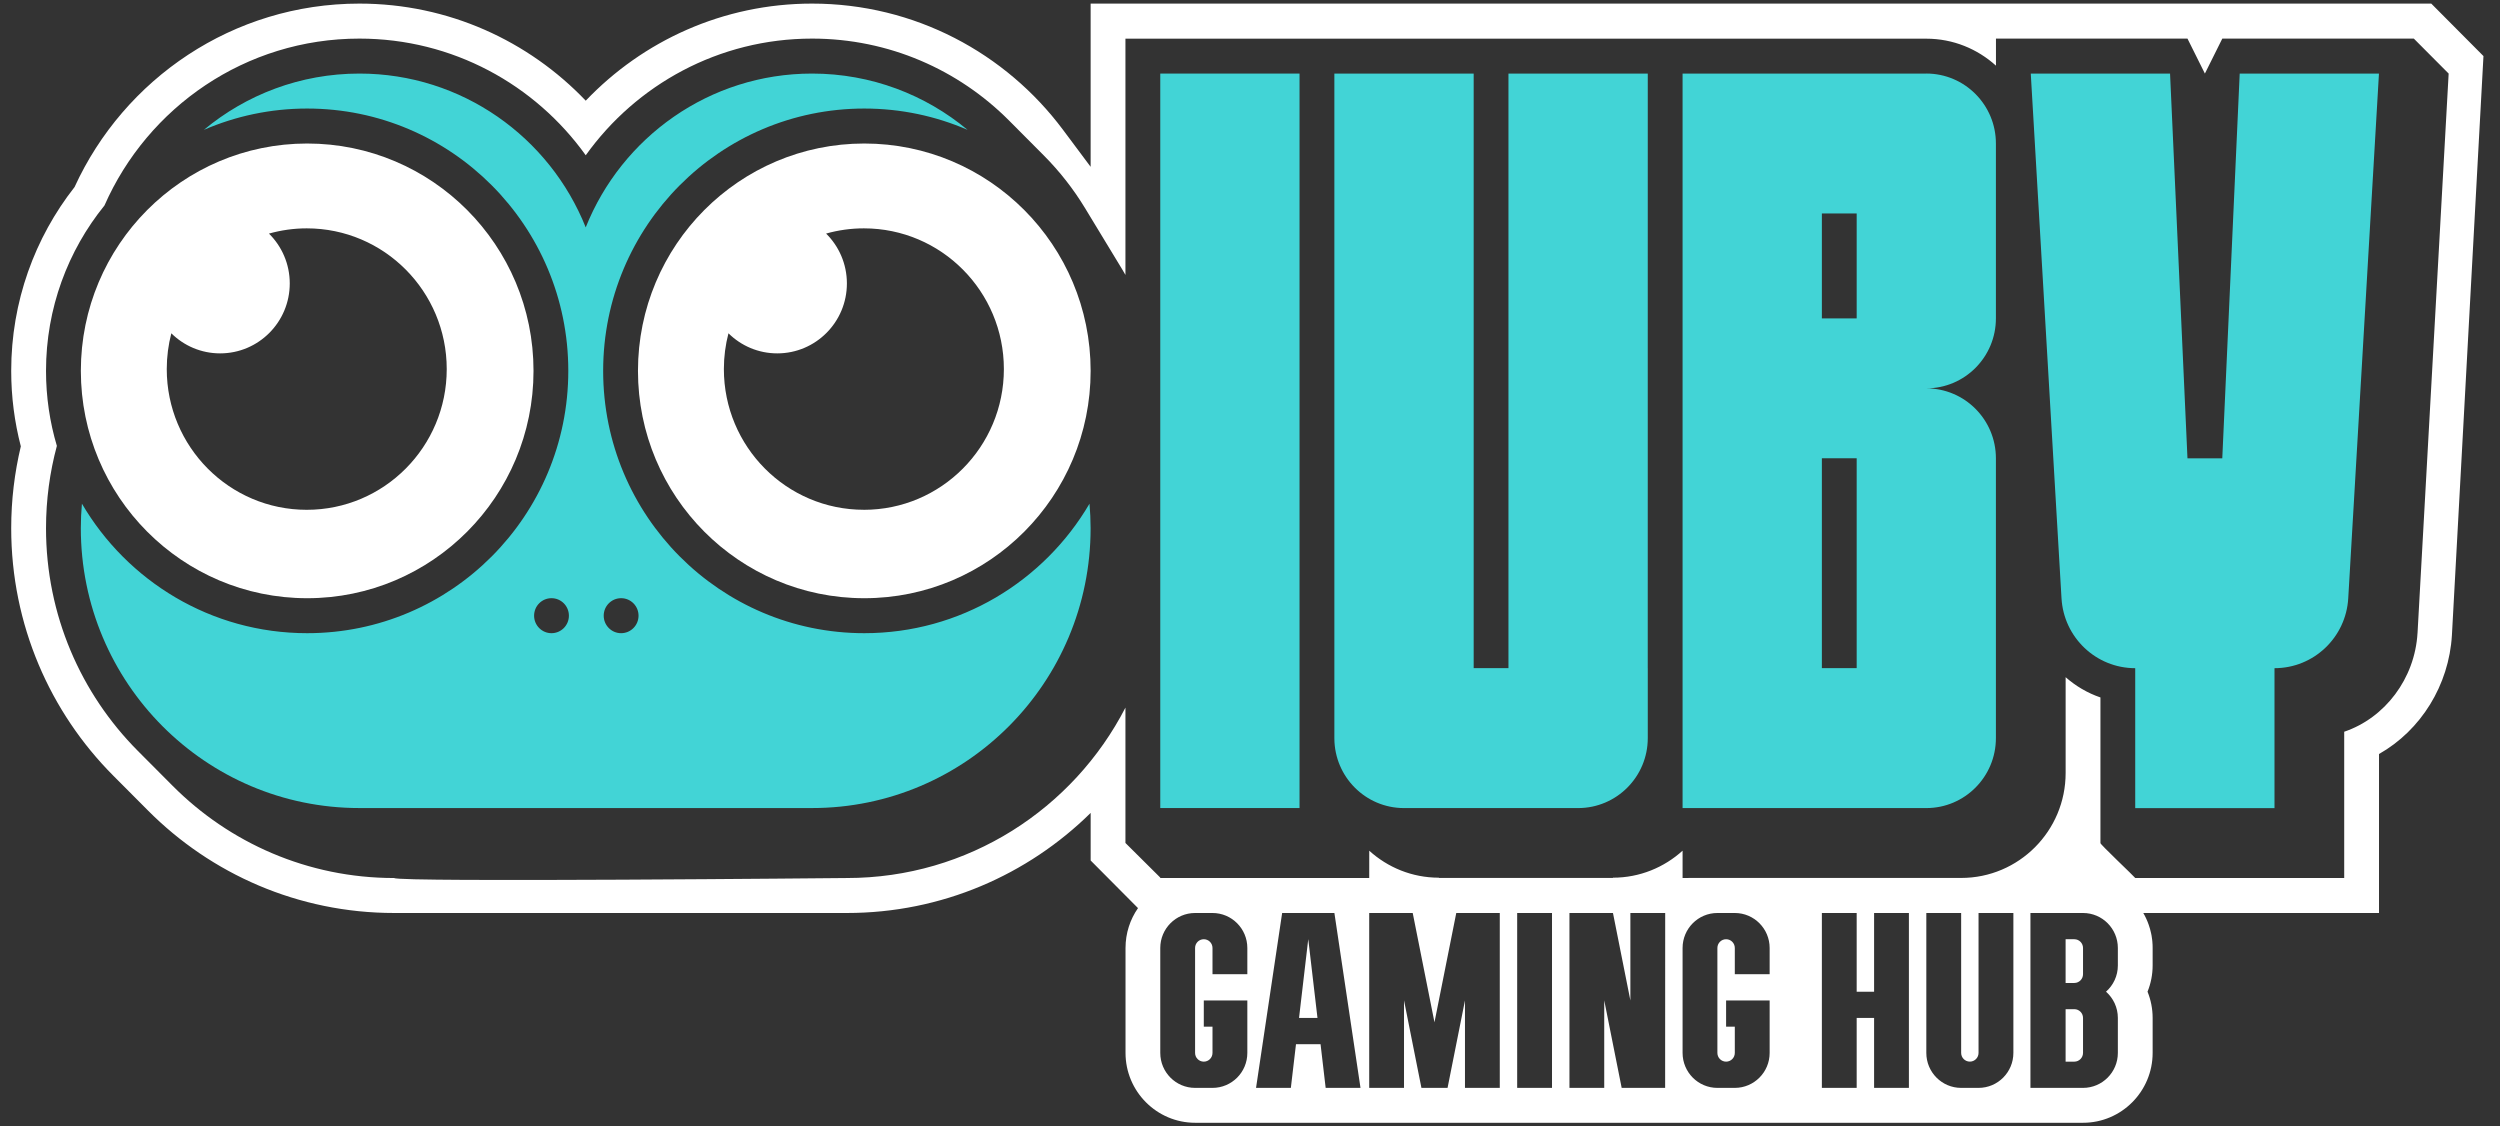 <svg xmlns="http://www.w3.org/2000/svg" width="91" height="41" viewBox="0 0 91 41" fill="none"><rect x="0" y="0" width="91" height="41" fill="#333333" stroke="none"/><path d="M47.62 34.188L47.285 37.052H47.956L47.621 34.188H47.62Z" fill="white"></path><path d="M75.505 36.734H75.188V38.644H75.505C75.68 38.644 75.822 38.501 75.822 38.325V37.052C75.822 36.877 75.68 36.734 75.505 36.734Z" fill="white"></path><path d="M75.505 34.188H75.188V35.78H75.505C75.68 35.78 75.822 35.637 75.822 35.461V34.506C75.822 34.331 75.68 34.188 75.505 34.188Z" fill="white"></path><path d="M88.497 0.131H39.699V6.072L38.691 4.722C36.61 1.935 33.294 0.131 29.559 0.131C26.321 0.131 23.397 1.488 21.321 3.665C19.244 1.488 16.321 0.131 13.082 0.131C8.482 0.131 4.517 2.868 2.714 6.809C1.269 8.65 0.408 10.974 0.408 13.5C0.408 14.449 0.53 15.369 0.758 16.247C0.53 17.203 0.408 18.201 0.408 19.229C0.408 22.744 1.826 25.927 4.12 28.231L5.388 29.504C7.681 31.808 10.85 33.233 14.35 33.233H30.827C34.282 33.233 37.414 31.843 39.7 29.59V29.592V31.322L41.423 33.055C41.137 33.467 40.969 33.967 40.969 34.506V38.325C40.969 39.728 42.106 40.869 43.502 40.869H75.824C77.22 40.869 78.356 39.728 78.356 38.325V37.052C78.356 36.721 78.292 36.398 78.17 36.097C78.292 35.797 78.356 35.473 78.356 35.143V34.506C78.356 34.469 78.356 34.432 78.354 34.396C78.353 34.361 78.351 34.327 78.347 34.294C78.347 34.289 78.347 34.283 78.346 34.277C78.343 34.245 78.34 34.213 78.336 34.182C78.336 34.181 78.335 34.179 78.335 34.179C78.331 34.147 78.327 34.114 78.321 34.083C78.32 34.074 78.318 34.065 78.317 34.055C78.311 34.025 78.305 33.996 78.299 33.967C78.277 33.863 78.248 33.761 78.213 33.662C78.161 33.512 78.094 33.368 78.016 33.233H86.596V27.446C88.119 26.584 89.143 24.944 89.25 23.118L90.398 2.041L88.498 0.131L88.497 0.131ZM45.403 35.461H44.135V34.507C44.135 34.33 43.993 34.188 43.818 34.188C43.643 34.188 43.501 34.33 43.501 34.507V38.326C43.501 38.502 43.643 38.644 43.818 38.644C43.993 38.644 44.135 38.502 44.135 38.326V37.371H43.818V36.416H45.403V38.326C45.403 38.678 45.261 38.996 45.032 39.226C44.802 39.456 44.486 39.599 44.135 39.599H43.501C42.801 39.599 42.234 39.029 42.234 38.326V34.507C42.234 33.803 42.801 33.233 43.501 33.233H44.135C44.835 33.233 45.403 33.803 45.403 34.507V35.461ZM48.254 39.599L48.068 38.008H47.174L46.987 39.599H45.72L46.67 33.233H48.572L49.522 39.599H48.254ZM54.592 39.599H53.325V36.416L52.691 39.599H51.74L51.106 36.413V39.599H49.839V33.233H51.423L52.215 37.212L53.008 33.233H54.592V39.599ZM56.493 39.599H55.225V33.233H56.493V39.599ZM60.611 39.599H59.029L58.394 36.413V39.599H57.128V33.233H58.712L59.346 36.418V33.233H60.613L60.611 39.599ZM64.415 35.461H63.147V34.507C63.147 34.33 63.005 34.188 62.83 34.188C62.655 34.188 62.513 34.33 62.513 34.507V38.326C62.513 38.502 62.655 38.644 62.83 38.644C63.005 38.644 63.147 38.502 63.147 38.326V37.371H62.83V36.416H64.415V38.326C64.415 38.678 64.273 38.996 64.043 39.226C63.814 39.456 63.497 39.599 63.147 39.599H62.513C61.813 39.599 61.246 39.029 61.246 38.326V34.507C61.246 33.803 61.813 33.233 62.513 33.233H63.147C63.847 33.233 64.415 33.803 64.415 34.507V35.461ZM69.484 39.599H68.217V37.053H67.583V39.599H66.316V33.233H67.583V36.098H68.217V33.233H69.484V39.599ZM73.287 38.326C73.287 39.029 72.719 39.599 72.019 39.599H71.386C70.686 39.599 70.118 39.029 70.118 38.326V33.233H71.386V38.325H71.386C71.386 38.501 71.528 38.643 71.703 38.643C71.877 38.643 72.019 38.501 72.019 38.325V33.233H73.287V38.326ZM77.09 35.143C77.09 35.524 76.923 35.864 76.659 36.098C76.923 36.331 77.09 36.672 77.09 37.053V38.326C77.09 39.029 76.522 39.599 75.822 39.599H73.908V33.233H75.822C76.173 33.233 76.49 33.376 76.719 33.606C76.948 33.837 77.09 34.155 77.09 34.507V35.143ZM87.997 23.049C87.9 24.7 86.814 26.133 85.329 26.635V31.96H77.73C77.73 31.96 77.724 31.961 77.724 31.96C77.707 31.923 76.418 30.708 76.456 30.687V25.387C75.987 25.228 75.559 24.974 75.189 24.65V26.38V28.137C75.189 30.247 73.485 31.957 71.385 31.957H64.028C63.227 31.957 61.959 31.958 61.246 31.958V30.965C60.575 31.573 59.688 31.948 58.711 31.948C58.711 31.951 58.711 31.954 58.711 31.957H52.374V31.948C51.399 31.948 50.512 31.574 49.841 30.966C49.841 31.312 49.84 31.903 49.84 31.958H42.234V31.944L40.969 30.687C40.969 30.687 40.972 30.686 40.977 30.684H40.966V28.143V25.757C39.069 29.442 35.241 31.96 30.827 31.96C30.827 31.96 14.469 32.121 14.349 31.96C11.199 31.96 8.348 30.677 6.284 28.604L5.016 27.331C2.952 25.257 1.675 22.392 1.675 19.229C1.675 18.191 1.813 17.186 2.07 16.231C1.813 15.366 1.675 14.45 1.675 13.5C1.675 11.217 2.473 9.122 3.803 7.479C5.377 3.902 8.939 1.405 13.082 1.405C16.476 1.405 19.48 3.08 21.321 5.652C23.161 3.08 26.166 1.405 29.56 1.405C32.359 1.405 34.895 2.545 36.73 4.388L37.997 5.661C38.567 6.234 39.07 6.875 39.492 7.57L40.851 9.81C40.891 9.875 40.928 9.941 40.966 10.007V7.769V1.408H70.118C71.094 1.408 71.981 1.782 72.653 2.39V1.405H79.624L80.258 2.678L80.892 1.405H87.863L89.131 2.678L87.998 23.049H87.997Z" fill="white"></path><path d="M31.46 5.224C26.91 5.224 23.222 8.929 23.222 13.5C23.222 18.07 26.91 21.775 31.46 21.775C36.011 21.775 39.699 18.07 39.699 13.5C39.699 8.929 36.011 5.224 31.46 5.224ZM31.445 18.556C28.631 18.556 26.349 16.262 26.349 13.434C26.349 12.984 26.407 12.548 26.516 12.132C26.973 12.584 27.6 12.863 28.293 12.863C29.693 12.863 30.827 11.723 30.827 10.317C30.827 9.606 30.537 8.964 30.07 8.502C30.507 8.379 30.968 8.312 31.445 8.312C34.26 8.312 36.541 10.606 36.541 13.434C36.541 16.263 34.26 18.557 31.445 18.557L31.445 18.556Z" fill="white"></path><path d="M31.46 23.048C26.211 23.048 21.955 18.773 21.955 13.5C21.955 8.227 26.211 3.951 31.46 3.951C32.796 3.951 34.067 4.228 35.22 4.727C33.684 3.448 31.711 2.678 29.559 2.678C25.825 2.678 22.63 4.995 21.32 8.277C20.012 4.996 16.816 2.678 13.082 2.678C10.93 2.678 8.957 3.448 7.421 4.727C8.574 4.228 9.845 3.951 11.18 3.951C16.43 3.951 20.686 8.226 20.686 13.499C20.686 18.773 16.43 23.048 11.18 23.048C7.687 23.048 4.634 21.154 2.982 18.334C2.956 18.628 2.942 18.927 2.942 19.228C2.942 24.853 7.481 29.413 13.081 29.413H29.558C35.158 29.413 39.698 24.853 39.698 19.228C39.698 18.926 39.683 18.628 39.658 18.334C38.005 21.154 34.953 23.048 31.459 23.048L31.46 23.048ZM20.074 23.048C19.725 23.048 19.441 22.763 19.441 22.411C19.441 22.059 19.724 21.774 20.074 21.774C20.425 21.774 20.708 22.059 20.708 22.411C20.708 22.763 20.425 23.048 20.074 23.048ZM22.609 23.048C22.259 23.048 21.975 22.763 21.975 22.411C21.975 22.059 22.259 21.774 22.609 21.774C22.959 21.774 23.243 22.059 23.243 22.411C23.243 22.763 22.959 23.048 22.609 23.048Z" fill="#42D4D6"></path><path d="M11.181 21.775C15.731 21.775 19.42 18.07 19.42 13.499C19.42 8.929 15.731 5.224 11.181 5.224C6.631 5.224 2.943 8.929 2.943 13.499C2.943 18.069 6.631 21.775 11.182 21.775H11.181ZM6.236 12.132C6.693 12.584 7.32 12.863 8.013 12.863C9.413 12.863 10.547 11.723 10.547 10.317C10.547 9.607 10.257 8.964 9.79 8.503C10.227 8.38 10.689 8.312 11.165 8.312C13.979 8.312 16.261 10.606 16.261 13.435C16.261 16.263 13.979 18.557 11.165 18.557C8.351 18.557 6.07 16.263 6.07 13.435C6.07 12.984 6.128 12.549 6.236 12.133L6.236 12.132Z" fill="white"></path><path d="M70.118 2.678H61.246V29.414H70.117C71.517 29.414 72.651 28.273 72.651 26.866V16.682C72.651 15.276 71.516 14.136 70.117 14.136C71.517 14.136 72.651 12.995 72.651 11.589V5.223C72.651 3.817 71.516 2.677 70.117 2.677L70.118 2.678ZM67.583 24.321H66.316V16.682H67.583V24.321ZM67.583 11.59H66.316V7.771H67.583V11.59Z" fill="#42D4D6"></path><path d="M47.303 2.678H42.234V29.413H47.303V2.678Z" fill="#42D4D6"></path><path d="M54.908 2.678V24.32H53.642V2.678H48.571V26.867V26.88C48.578 28.281 49.71 29.414 51.106 29.414H57.443C58.843 29.414 59.979 28.274 59.979 26.867V24.32H59.978L59.979 2.678H54.909H54.908Z" fill="#42D4D6"></path><path d="M80.891 16.683H79.624L78.99 2.678H73.92L75.039 21.779C75.122 23.207 76.299 24.322 77.722 24.322V29.415H82.792V24.322C84.216 24.322 85.392 23.207 85.476 21.779L86.594 2.678H81.525L80.891 16.683H80.891Z" fill="#42D4D6"></path></svg>